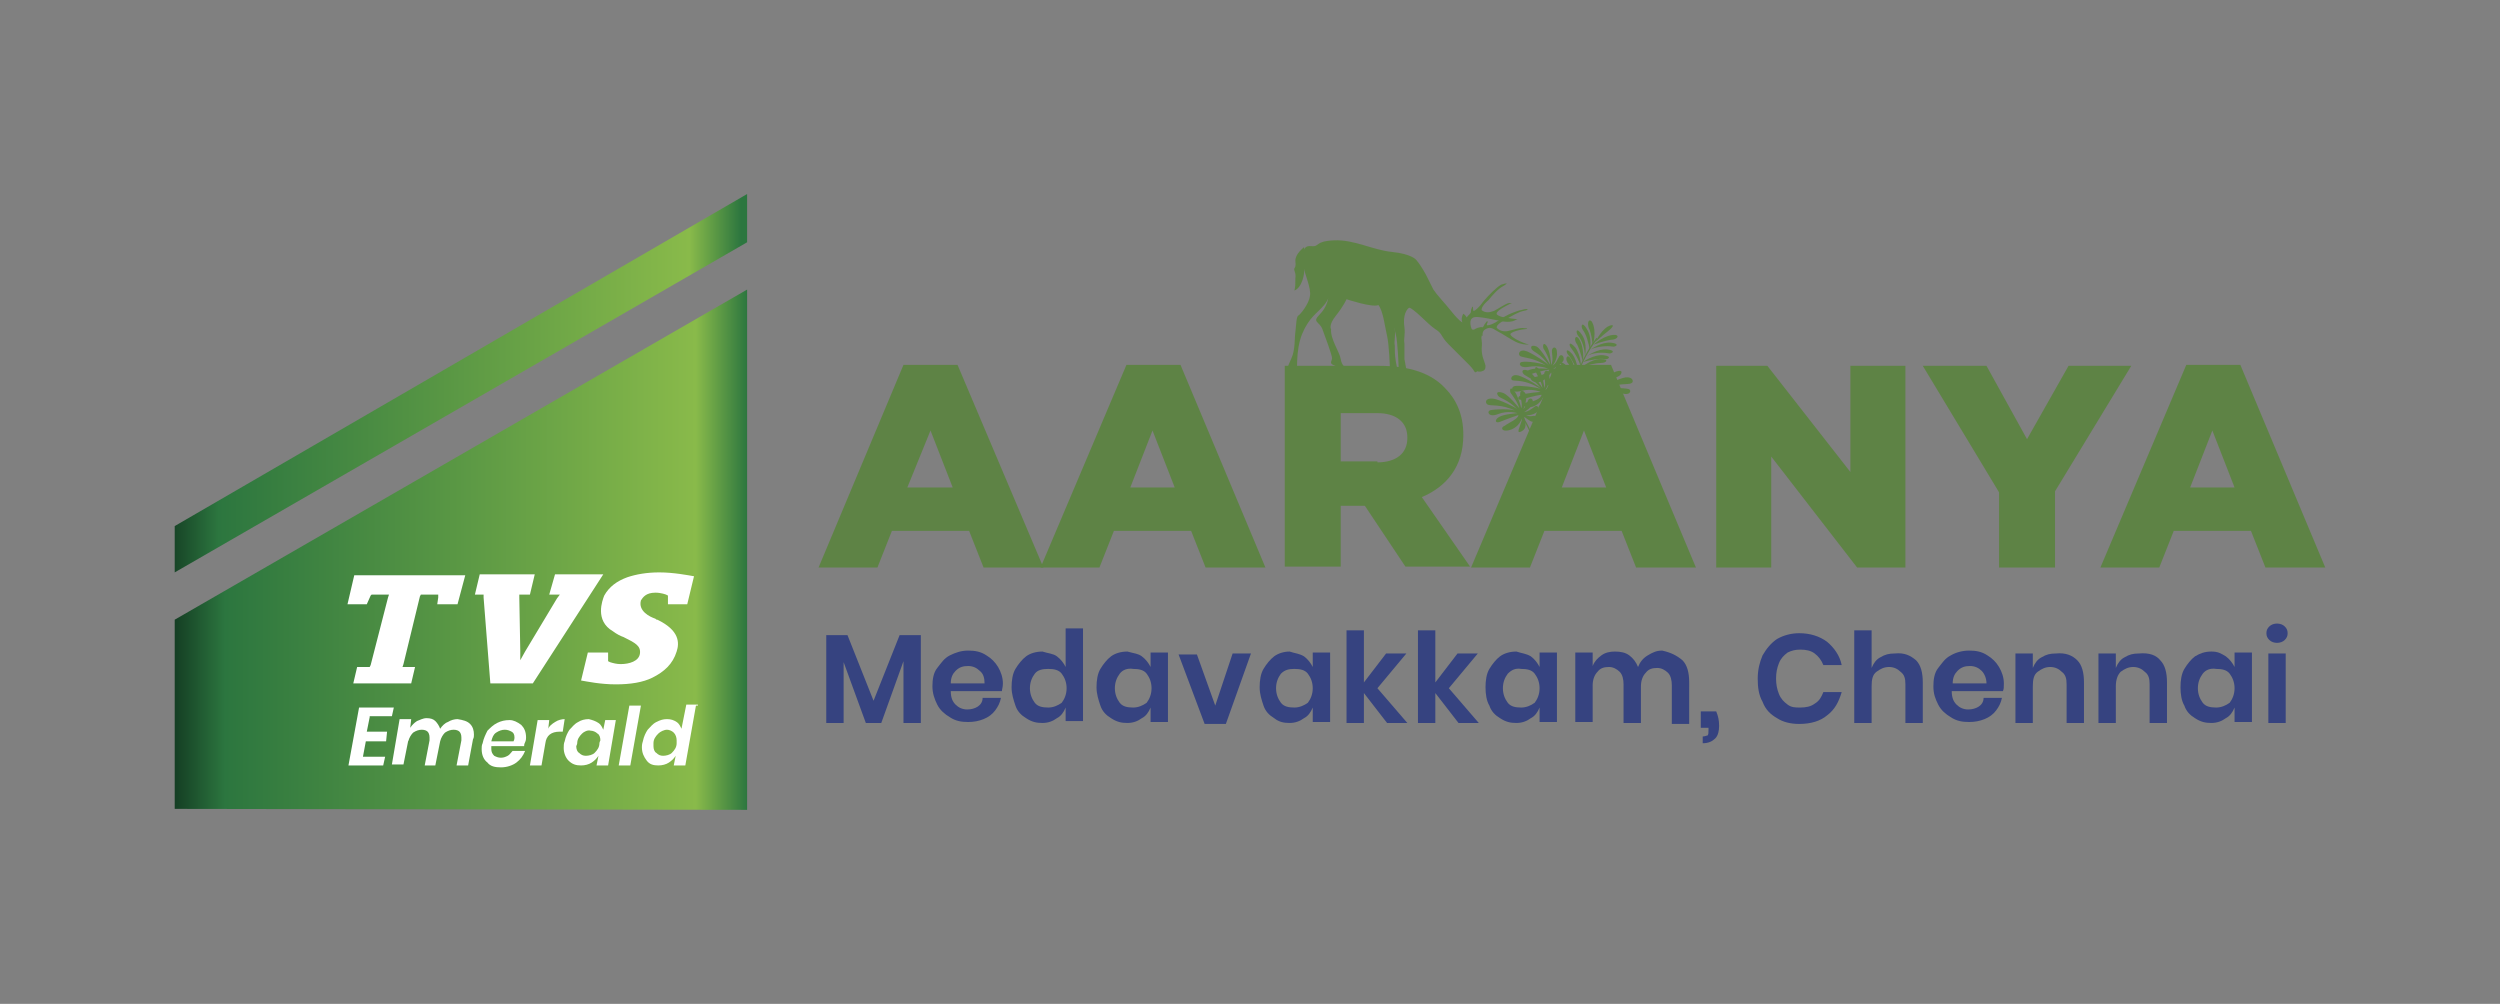 <?xml version="1.0" encoding="utf-8"?>
<!-- Generator: Adobe Illustrator 25.4.1, SVG Export Plug-In . SVG Version: 6.00 Build 0)  -->
<svg version="1.1" id="Layer_1" xmlns="http://www.w3.org/2000/svg" xmlns:xlink="http://www.w3.org/1999/xlink" x="0px" y="0px"
	 viewBox="0 0 259 104" style="enable-background:new 0 0 259 104;" xml:space="preserve">
<rect x="0" y="0" width="259" height="104" fill="#808080" stroke="none"/>
<style type="text/css">
	.st0{fill:none;}
	.st1{fill:url(#SVGID_1_);}
	
		.st2{clip-path:url(#SVGID_00000124870001791835093540000008422440432021175998_);fill:url(#SVGID_00000015356788475328420170000017494608356014752936_);}
	.st3{fill:#FFFFFF;}
	.st4{fill:#5E8345;}
	.st5{enable-background:new    ;}
	.st6{fill:#364380;}
</style>
<g>
	<g>
		<g>
			
				<linearGradient id="SVGID_1_" gradientUnits="userSpaceOnUse" x1="-947.461" y1="1021.7" x2="-946.077" y2="1021.7" gradientTransform="matrix(42.878 0 0 42.878 40643.492 -43751.719)">
				<stop  offset="0" style="stop-color:#143D23"/>
				<stop  offset="9.000000e-02" style="stop-color:#2C763F"/>
				<stop  offset="0.91" style="stop-color:#89BA4A"/>
				<stop  offset="1" style="stop-color:#2C763F"/>
			</linearGradient>
			<polygon class="st1" points="18.1,64.2 18.1,83.8 77.4,83.9 77.4,30 			"/>
		</g>
		<g>
			<g>
				<g>
					<defs>
						<polygon id="SVGID_00000138545827571307763080000014547157503609089938_" points="18.1,54.5 18.1,59.3 77.4,25.1 77.4,20.1 
													"/>
					</defs>
					<clipPath id="SVGID_00000151545440228179438270000017970062165874196116_">
						<use xlink:href="#SVGID_00000138545827571307763080000014547157503609089938_"  style="overflow:visible;"/>
					</clipPath>
					
						<linearGradient id="SVGID_00000089572092319860838580000005508585105373692303_" gradientUnits="userSpaceOnUse" x1="-947.462" y1="1021.587" x2="-946.078" y2="1021.587" gradientTransform="matrix(42.876 0 0 42.876 40640.973 -43761.367)">
						<stop  offset="0" style="stop-color:#143D23"/>
						<stop  offset="9.000000e-02" style="stop-color:#2C763F"/>
						<stop  offset="0.91" style="stop-color:#89BA4A"/>
						<stop  offset="1" style="stop-color:#2C763F"/>
					</linearGradient>
					
						<rect x="18.1" y="20.1" style="clip-path:url(#SVGID_00000151545440228179438270000017970062165874196116_);fill:url(#SVGID_00000089572092319860838580000005508585105373692303_);" width="59.3" height="39.2"/>
				</g>
			</g>
		</g>
	</g>
	<g>
		<path class="st3" d="M48.2,59.6l-0.8,3h-2.1l0.1-0.7v-0.3h-1.8l-0.1,0.2l-1.7,7l-0.1,0.3h1.3l-0.4,1.7h-6l0.4-1.7h1.3l0.1-0.2
			l1.8-7l0.1-0.3h-1.8l-0.1,0.1L38,62.6h-2l0.7-3C36.8,59.6,48.2,59.6,48.2,59.6z M55.2,70.8h-4.4l-0.7-8.9v-0.3h-0.9l0.5-2.1h5.7
			l-0.5,2.1h-1.1v0.3l0.1,5.5v1l0.5-0.9l3.3-5.5l0.3-0.4h-1.1l0.6-2.1h5L55.2,70.8z M67.9,61.4c-1,0-1.3,0.5-1.5,0.8
			c-0.3,1.1,0.9,1.7,1.5,1.9c0.1,0.1,0.1,0.1,0.2,0.1l0,0c2.3,1.1,2.3,2.4,2,3.3c-0.4,1.3-1.3,2.1-2.5,2.7c-1,0.5-2.3,0.7-3.8,0.7
			c-1.6,0-3-0.3-3.6-0.4l0.7-2.9h2.1v0.7v0.2l0.2,0.1c0.3,0.1,0.7,0.2,1.1,0.2c0.9,0,1.9-0.3,2-1.1c0.1-0.8-0.5-1.1-1.7-1.7
			c-0.3-0.1-0.7-0.3-1.1-0.6c-1.9-1.1-1.1-3.2-0.9-3.7c0.5-0.9,1.3-1.5,2.4-1.9c0.9-0.3,2-0.5,3.3-0.5c1.5,0,3,0.3,3.6,0.4l-0.7,2.9
			h-2v-0.7v-0.2L69,61.6C69,61.6,68.5,61.4,67.9,61.4"/>
		<g>
			<path class="st3" d="M38.3,74.3L38,75.8h2.1L40,76.8h-2.1l-0.3,1.6h2.3l-0.2,0.9h-3.6l1.1-6h3.6l-0.2,0.9H38.3z"/>
			<path class="st3" d="M48.7,75c0.3,0.3,0.4,0.7,0.4,1.1c0,0.2,0,0.3-0.1,0.5l-0.5,2.7h-1.2l0.5-2.6c0-0.1,0-0.2,0-0.3
				c0-0.3-0.1-0.5-0.2-0.6c-0.1-0.1-0.3-0.2-0.6-0.2c-0.3,0-0.6,0.1-0.9,0.3c-0.2,0.2-0.4,0.5-0.5,0.9l-0.5,2.5H44l0.5-2.6
				c0-0.1,0-0.2,0-0.3c0-0.3-0.1-0.5-0.2-0.6c-0.1-0.1-0.3-0.2-0.6-0.2c-0.3,0-0.6,0.1-0.9,0.3c-0.2,0.2-0.4,0.5-0.5,0.9v-0.1
				l-0.5,2.5h-1.2l0.8-4.7h1.2l-0.1,0.9c0.2-0.3,0.4-0.5,0.7-0.7c0.3-0.1,0.6-0.3,1-0.3c0.4,0,0.7,0.1,0.9,0.3s0.4,0.5,0.5,0.8
				c0.2-0.3,0.5-0.6,0.8-0.7c0.3-0.2,0.7-0.3,1-0.3C48,74.6,48.4,74.7,48.7,75z"/>
			<path class="st3" d="M54,75.1c0.3,0.3,0.5,0.7,0.5,1.3c0,0.1,0,0.3-0.1,0.5c-0.1,0.2-0.1,0.3-0.1,0.4h-3.4c0,0.1,0,0.1,0,0.3
				c0,0.3,0.1,0.5,0.3,0.7c0.2,0.1,0.4,0.2,0.7,0.2s0.5-0.1,0.7-0.2c0.2-0.1,0.3-0.3,0.5-0.5h1.3c-0.2,0.5-0.5,0.9-0.9,1.2
				s-1,0.5-1.6,0.5c-0.6,0-1.1-0.1-1.4-0.5c-0.4-0.3-0.6-0.8-0.6-1.4c0-0.2,0-0.4,0.1-0.6c0.1-0.5,0.3-0.9,0.5-1.3
				c0.3-0.3,0.6-0.6,1-0.8c0.4-0.2,0.8-0.3,1.3-0.3C53.2,74.6,53.6,74.8,54,75.1z M53.3,76.4c0-0.3-0.1-0.5-0.3-0.6
				s-0.4-0.2-0.7-0.2c-0.3,0-0.6,0.1-0.9,0.3s-0.4,0.5-0.5,0.9h2.3C53.3,76.6,53.3,76.5,53.3,76.4z"/>
			<path class="st3" d="M57.5,74.8c0.3-0.2,0.7-0.3,1-0.3l-0.2,1.3H58c-0.9,0-1.4,0.4-1.5,1.2l-0.4,2.3h-1.2l0.8-4.7h1.2l-0.1,0.9
				C56.9,75.2,57.2,75,57.5,74.8z"/>
			<path class="st3" d="M62,74.9c0.3,0.2,0.4,0.5,0.5,0.7l0.2-1h1.1L63,79.3h-1.2l0.2-1c-0.2,0.3-0.4,0.5-0.7,0.7
				c-0.3,0.2-0.7,0.3-1.1,0.3c-0.5,0-0.9-0.1-1.3-0.5c-0.3-0.3-0.5-0.8-0.5-1.3c0-0.2,0-0.5,0.1-0.7c0.1-0.5,0.3-0.9,0.5-1.2
				c0.3-0.3,0.5-0.6,0.9-0.8c0.3-0.2,0.7-0.3,1.1-0.3C61.4,74.6,61.7,74.7,62,74.9z M60.3,76c-0.3,0.3-0.5,0.6-0.5,1
				c0,0.1-0.1,0.3-0.1,0.3c0,0.3,0.1,0.6,0.3,0.7c0.2,0.2,0.4,0.3,0.7,0.3s0.7-0.1,0.9-0.3c0.3-0.3,0.5-0.6,0.5-1
				c0-0.1,0.1-0.3,0.1-0.3c0-0.3-0.1-0.6-0.3-0.7c-0.2-0.2-0.5-0.3-0.7-0.3C60.9,75.6,60.5,75.8,60.3,76z"/>
			<path class="st3" d="M66.4,73.1l-1.1,6.2h-1.2l1.1-6.2H66.4z"/>
			<path class="st3" d="M72.1,73.1l-1.1,6.2h-1.2l0.2-1c-0.2,0.3-0.4,0.5-0.7,0.7c-0.3,0.2-0.7,0.3-1.1,0.3c-0.5,0-0.9-0.1-1.2-0.5
				c-0.3-0.4-0.5-0.8-0.5-1.4c0-0.1,0-0.3,0.1-0.6c0.1-0.5,0.3-0.9,0.5-1.2c0.3-0.3,0.5-0.6,0.9-0.8s0.7-0.3,1.1-0.3
				c0.4,0,0.7,0.1,1,0.3c0.3,0.2,0.4,0.5,0.5,0.7l0.5-2.5h1.2V73.1z M68.2,76c-0.3,0.3-0.5,0.6-0.5,1c0,0.1,0,0.2,0,0.3
				c0,0.3,0.1,0.6,0.3,0.7c0.2,0.2,0.4,0.3,0.7,0.3s0.7-0.1,0.9-0.3c0.3-0.3,0.5-0.6,0.5-1c0-0.1,0-0.2,0-0.3c0-0.3-0.1-0.6-0.3-0.8
				c-0.2-0.2-0.5-0.3-0.7-0.3C68.8,75.6,68.4,75.8,68.2,76z"/>
		</g>
	</g>
	<g>
		<g>
			<g>
				<path class="st4" d="M93.6,37.8h5.6l8.9,21h-6.2l-1.5-3.8h-8l-1.5,3.8h-6.1L93.6,37.8z M98.7,50.5l-2.3-5.9L94,50.5H98.7z"/>
				<path class="st4" d="M116.7,37.8h5.6l8.8,21h-6.2l-1.5-3.8h-8l-1.5,3.8h-6.1L116.7,37.8z M121.7,50.5l-2.3-5.9l-2.3,5.9H121.7z"
					/>
				<path class="st4" d="M133.1,37.9h9.8c3.2,0,5.4,0.8,6.8,2.3c1.2,1.2,1.9,2.8,1.9,4.8v0.1c0,3.2-1.7,5.3-4.3,6.4l5,7.2h-6.7
					l-4.2-6.3h-2.5v6.3h-5.8V37.9z M142.7,47.9c1.9,0,3.1-0.9,3.1-2.5v-0.1c0-1.6-1.2-2.5-3.1-2.5h-3.8v5H142.7z"/>
				<path class="st4" d="M161.3,37.8h5.6l8.8,21h-6.2L168,55h-8l-1.5,3.8h-6.1L161.3,37.8z M166.4,50.5l-2.3-5.9l-2.3,5.9H166.4z"/>
				<polygon class="st4" points="177.8,37.9 183.1,37.9 191.7,48.9 191.7,37.9 197.4,37.9 197.4,58.8 192.4,58.8 183.5,47.3 
					183.5,58.8 177.8,58.8 				"/>
				<polygon class="st4" points="207.1,51 199.2,37.9 205.8,37.9 210,45.5 214.3,37.9 220.8,37.9 212.9,50.9 212.9,58.8 207.1,58.8 
									"/>
				<path class="st4" d="M226.5,37.8h5.6l8.8,21h-6.2l-1.5-3.8h-8l-1.5,3.8h-6.1L226.5,37.8z M231.5,50.5l-2.3-5.9l-2.3,5.9H231.5z"
					/>
				<path class="st4" d="M165.8,40.8c0,0,0.9,0.3,1.9,0.7c0.5,0.2,0.6-0.2,0.1-0.5c-0.5-0.3-1.9-0.4-1.9-0.4s1-0.3,2,0.1
					c1,0.4,1.2-0.3,0.8-0.4c-0.3-0.1-2.3-0.2-2.7,0.1c1.6-0.8,2.7-0.5,3-0.7c0.3-0.1,0.2-0.7-0.6-0.6c-0.7,0.1-2.3,0.9-2.5,1.1
					c1.1-1.1,1.8-1.1,2-1.4c0.2-0.3,0.1-0.5-0.5-0.3c-0.6,0.2-1.7,1.6-1.7,1.6c0.2-0.7,0.7-1.3,0.9-1.6c0.1-0.2,0.1-0.7-0.3-0.3
					c-0.4,0.4-0.8,1.8-0.8,1.9c-0.2-0.5,0.2-1.3,0.1-1.6c0-0.3-0.4-0.3-0.6,0.2c-0.1,0.5,0.2,1.4,0.3,1.5c-0.3-0.3-0.4-0.7-0.5-0.9
					c-0.1-0.3-0.5-0.3-0.5,0.1c-0.1,0.5,0.9,1.1,0.9,1.1c-0.5-0.1-0.7-0.3-1-0.5c-0.3-0.3-0.5-0.1-0.5,0.3c0.1,0.3,0.9,0.6,1.3,0.5
					c-0.5,0.3-0.9-0.1-1.1,0.2c-0.1,0.3,0.1,0.5,0.4,0.5c0.3,0,0.8-0.5,0.9-0.5c-0.3,1-0.1,1.3,0.3,1.5c0.3,0.1,0.3-0.1,0.2-0.4
					s-0.3-0.8-0.3-1c0.3,0.8,0.9,1.2,1.5,1.3s0.8-0.3,0.3-0.5C166.8,41.7,165.8,41.1,165.8,40.8"/>
				<path class="st4" d="M164.5,42.6L164.5,42.6c0.5-1.1,1.1-1.8,1.1-1.8l-0.1-0.1C165.6,40.7,165,41.3,164.5,42.6
					C164.4,42.5,164.5,42.5,164.5,42.6"/>
				<path class="st4" d="M159.7,40.9c0,0-0.9,0.1-2,0.5c-0.5,0.1-0.6-0.3,0-0.5c0.5-0.2,1.9-0.3,1.9-0.3s-0.9-0.4-2-0.1
					c-1.1,0.3-1.1-0.4-0.7-0.5c0.4-0.1,2.3,0.1,2.7,0.3c-1.5-1-2.6-0.8-2.9-0.9c-0.3-0.1-0.1-0.7,0.6-0.5c0.7,0.2,2.2,1.1,2.4,1.4
					c-0.9-1.2-1.7-1.3-1.9-1.6s0-0.5,0.5-0.3s1.5,1.8,1.5,1.8c-0.1-0.7-0.6-1.4-0.7-1.7s-0.1-0.7,0.3-0.3c0.4,0.5,0.6,1.9,0.6,2
					c0.2-0.5-0.1-1.3,0-1.6c0.1-0.3,0.5-0.3,0.5,0.3c0.1,0.6-0.3,1.4-0.4,1.5c0.4-0.2,0.5-0.7,0.6-0.9c0.1-0.3,0.5-0.3,0.5,0.1
					c0,0.5-1.1,1.1-1.1,1.1c0.5-0.1,0.8-0.1,1.1-0.4c0.3-0.2,0.5,0,0.4,0.3c-0.1,0.3-1,0.5-1.4,0.3c0.5,0.3,0.9,0.1,1.1,0.3
					c0.1,0.3-0.1,0.5-0.5,0.4c-0.3-0.1-0.7-0.5-0.8-0.6c0.2,1-0.1,1.3-0.4,1.4c-0.3,0.1-0.3-0.2-0.1-0.4c0.2-0.2,0.4-0.7,0.4-0.9
					c-0.4,0.8-1,1.1-1.6,1.1c-0.5,0-0.7-0.4-0.2-0.5C158.7,41.7,159.7,41.3,159.7,40.9"/>
				<path class="st4" d="M161.1,43.8c0-0.1,0.1-0.1,0.1-0.1c-0.1-0.3-0.1-0.6-0.3-0.9c-0.4-1.3-0.9-2-0.9-2l-0.1,0.1
					c0,0,0.5,0.7,0.9,2C160.9,43.1,161,43.4,161.1,43.8"/>
				<path class="st4" d="M157.3,43c0,0-0.9,0.3-1.9,0.7c-0.5,0.2-0.6-0.2-0.1-0.5s1.9-0.4,1.9-0.4s-1-0.3-2,0.1
					c-1,0.4-1.2-0.3-0.8-0.4c0.3-0.1,2.3-0.2,2.7,0.1c-1.6-0.8-2.7-0.5-3-0.7s-0.2-0.7,0.6-0.6c0.7,0.1,2.3,0.9,2.5,1.1
					c-1.1-1.1-1.8-1.1-2-1.4c-0.2-0.3-0.1-0.5,0.5-0.3c0.6,0.2,1.7,1.6,1.7,1.6c-0.2-0.7-0.7-1.3-0.9-1.6c-0.1-0.2-0.1-0.7,0.3-0.3
					c0.4,0.4,0.8,1.8,0.8,1.9c0.2-0.5-0.2-1.3-0.1-1.6c0-0.3,0.4-0.3,0.6,0.2c0.1,0.5-0.2,1.4-0.3,1.5c0.3-0.3,0.4-0.7,0.5-0.9
					c0.1-0.3,0.5-0.3,0.5,0.1c0.1,0.5-0.9,1.1-0.9,1.1c0.5-0.1,0.7-0.3,1-0.5c0.3-0.3,0.5-0.1,0.5,0.3c-0.1,0.3-0.9,0.6-1.3,0.5
					c0.5,0.3,0.9-0.1,1.1,0.2c0.1,0.3-0.1,0.5-0.4,0.5c-0.3,0-0.8-0.5-0.9-0.5c0.3,1,0.1,1.3-0.3,1.5s-0.3-0.1-0.2-0.4
					c0.1-0.3,0.3-0.8,0.3-1c-0.3,0.8-0.9,1.2-1.5,1.3s-0.8-0.3-0.3-0.5C156.3,43.8,157.3,43.4,157.3,43"/>
				<path class="st4" d="M159.5,49.7c0.2-2.1-0.3-3.9-0.9-5c-0.5-1.2-1.1-1.9-1.1-1.9l-0.1,0.1c0,0,0.6,0.7,1.1,1.9
					C159.1,45.8,159.7,47.5,159.5,49.7L159.5,49.7z"/>
				<path class="st4" d="M162.4,42.6c0.4-2.2,1.3-5.2,3.1-7.5l-0.1-0.1c-1.8,2.3-2.7,5.4-3.1,7.6C162.4,42.6,162.4,42.6,162.4,42.6"
					/>
				<path class="st4" d="M165.3,35.4c0,0,0.7-1.5,1.6-1.7c0.4-0.1,0.1,0.3-0.3,0.6S165.3,35.4,165.3,35.4"/>
				<path class="st4" d="M165.1,35.7c0,0,1.2-1.1,2.3-1c0.4,0.1,0.1,0.5-0.5,0.5C166.2,35.3,165.1,35.7,165.1,35.7"/>
				<path class="st4" d="M164.8,36.2c0,0,1.1-0.8,2.1-0.7s0.5,0.5,0.1,0.4C166.5,35.8,165.4,35.9,164.8,36.2"/>
				<path class="st4" d="M164.4,36.9c0,0,1.1-0.8,2.1-0.7s0.5,0.5,0.1,0.4C166.1,36.5,165,36.5,164.4,36.9"/>
				<path class="st4" d="M165,35.8c0,0,0.5-1.5-0.1-2.5c-0.3-0.3-0.5,0.1-0.3,0.7C164.9,34.5,165,35.8,165,35.8"/>
				<path class="st4" d="M164.7,36.3c0,0,0.3-1.3-0.3-2.2c-0.5-0.9-0.7-0.3-0.4,0.1C164.3,34.6,164.6,35.5,164.7,36.3"/>
				<path class="st4" d="M164.2,36.9c0,0,0.3-1.3-0.3-2.2s-0.7-0.3-0.4,0.1C163.9,35.2,164.2,36.2,164.2,36.9"/>
				<path class="st4" d="M164,37.5c0,0,0.2-1.6-0.5-2.5c-0.3-0.3-0.5,0.2-0.1,0.7C163.7,36.3,164,37.5,164,37.5"/>
				<path class="st4" d="M163.8,38.1c0,0,0-1.3-0.6-2.1c-0.7-0.8-0.7-0.2-0.4,0.1C163.1,36.5,163.6,37.3,163.8,38.1"/>
				<path class="st4" d="M163.5,38.8c0,0,0-1.3-0.6-2.1c-0.7-0.8-0.7-0.2-0.4,0.1C162.8,37.1,163.3,38.1,163.5,38.8"/>
				<path class="st4" d="M163.2,39.4c0,0,0.1-1.6-0.6-2.4c-0.3-0.3-0.5,0.3-0.1,0.7C162.8,38.2,163.2,39.4,163.2,39.4"/>
				<path class="st4" d="M163,40c0,0-0.1-1.3-0.7-2.1c-0.7-0.7-0.7-0.1-0.4,0.1C162.3,38.4,162.8,39.3,163,40"/>
				<path class="st4" d="M162.8,40.7c0,0-0.1-1.3-0.7-2.1c-0.7-0.7-0.7-0.1-0.4,0.1C162,39.1,162.6,40,162.8,40.7"/>
				<path class="st4" d="M162.7,41.1c0,0-0.1-1.3-0.7-2c-0.3-0.2-0.3,0.2,0,0.6C162.2,40.1,162.7,41.1,162.7,41.1"/>
				<path class="st4" d="M162.6,41.7c0,0-0.2-1.1-0.9-1.7c-0.7-0.6-0.6-0.1-0.3,0.1C161.8,40.3,162.4,41.1,162.6,41.7"/>
				<path class="st4" d="M162.4,42.3c0,0-0.2-1.1-0.9-1.7c-0.7-0.6-0.6-0.1-0.3,0.1C161.6,40.9,162.2,41.7,162.4,42.3"/>
				<path class="st4" d="M162.2,42.7C162.2,42.7,162.2,42.7,162.2,42.7c-0.1-0.5-0.3-1.3-0.9-1.7c-0.3-0.2-0.3,0.3,0.1,0.6
					C161.6,41.9,162,42.4,162.2,42.7"/>
				<path class="st4" d="M160.9,42c0.2,0.1,0.6,0.5,0.9,0.9c0.1,0,0.1-0.1,0.1-0.1c-0.1-0.3-0.4-0.7-0.7-1
					C160.5,41.3,160.6,41.8,160.9,42"/>
				<path class="st4" d="M160.9,42.6c0.2,0.1,0.4,0.3,0.7,0.6c0.1-0.1,0.1-0.1,0.2-0.2c-0.1-0.2-0.3-0.4-0.5-0.6
					C160.5,41.9,160.5,42.4,160.9,42.6"/>
				<path class="st4" d="M164,37.5c0,0,1.1-0.8,2.1-0.7s0.5,0.5,0.1,0.4C165.8,37.1,164.7,37.3,164,37.5"/>
				<path class="st4" d="M163.8,38.1c0,0,1-0.9,2-0.9s0.6,0.4,0.1,0.4C165.4,37.6,164.4,37.8,163.8,38.1"/>
				<path class="st4" d="M163.4,38.9c0,0,1-0.9,2-0.9s0.6,0.4,0.1,0.4C165.1,38.4,164.1,38.6,163.4,38.9"/>
				<path class="st4" d="M163.2,39.3c0,0,1.1-0.7,2.1-0.5c1,0.2,0.5,0.5,0.1,0.4C165,39.1,164,39.1,163.2,39.3"/>
				<path class="st4" d="M163,39.9c0,0,0.9-0.7,1.8-0.5c0.8,0.1,0.4,0.5,0.1,0.4C164.5,39.7,163.6,39.7,163,39.9"/>
				<path class="st4" d="M162.8,40.6c0,0,0.8-0.9,1.6-0.9c0.9,0,0.5,0.4,0.1,0.4C164.2,40,163.4,40.2,162.8,40.6"/>
				<path class="st4" d="M162.7,41.3c0,0,0.8-0.9,1.6-0.9c0.9,0,0.5,0.4,0.1,0.4C164.1,40.7,163.2,40.9,162.7,41.3"/>
				<path class="st4" d="M162.6,41.7c0,0,0.7-0.9,1.4-0.9c0.7,0,0.5,0.4,0.1,0.4C163.8,41.1,163.1,41.3,162.6,41.7"/>
				<path class="st4" d="M162.4,42.5c0,0,0.7-0.9,1.5-0.9c0.8,0,0.5,0.4,0.1,0.4C163.7,41.9,162.9,42.1,162.4,42.5"/>
				<path class="st4" d="M160.5,38.3c0,0-0.9,0.1-2,0.5c-0.5,0.1-0.6-0.3,0-0.5c0.5-0.2,1.9-0.1,1.9-0.1s-0.9-0.4-2-0.2
					c-1.1,0.2-1.1-0.5-0.7-0.5c0.4-0.1,2.3,0.1,2.7,0.5c-1.5-1-2.5-0.9-2.9-1.1c-0.3-0.2-0.1-0.8,0.7-0.5c0.7,0.3,2.1,1.2,2.3,1.5
					c-0.9-1.3-1.6-1.4-1.8-1.7c-0.2-0.3,0-0.5,0.5-0.3c0.5,0.3,1.4,1.9,1.4,1.9c-0.1-0.7-0.5-1.4-0.7-1.7c-0.1-0.3,0-0.7,0.3-0.3
					c0.4,0.5,0.5,1.9,0.5,2c0.3-0.5,0-1.3,0.1-1.6c0.1-0.3,0.5-0.3,0.5,0.3c0.1,0.6-0.4,1.4-0.5,1.4c0.4-0.2,0.5-0.6,0.7-0.9
					c0.1-0.3,0.5-0.3,0.5,0.2c0,0.5-1.1,1-1.1,1c0.5-0.1,0.8-0.1,1.1-0.3c0.3-0.2,0.5,0.1,0.4,0.3c-0.1,0.3-1,0.5-1.4,0.3
					c0.5,0.3,0.9,0.1,1.1,0.3c0.1,0.3-0.2,0.5-0.5,0.4c-0.3-0.1-0.7-0.6-0.7-0.7c0.1,1-0.1,1.3-0.5,1.4c-0.3,0.1-0.3-0.2-0.1-0.4
					c0.2-0.2,0.5-0.7,0.4-0.9c-0.5,0.7-1.1,1.1-1.6,1c-0.5-0.1-0.7-0.5-0.2-0.5C159.3,39,160.4,38.7,160.5,38.3"/>
				<path class="st4" d="M161.9,42.9c0.1,0,0.1-0.1,0.1-0.1c0-1-0.2-1.9-0.4-2.6c-0.4-1.3-0.9-2.1-0.9-2.1l-0.1,0.1
					c0,0,0.5,0.8,0.9,2C161.7,40.9,161.9,41.9,161.9,42.9"/>
				<path class="st4" d="M165.6,42.8c0.3-0.5,0.8-0.7,0.9-0.9c0.2-0.2,0.3-0.7-0.3-0.4c-0.3,0.2-0.7,0.8-1,1.2
					C165.5,42.7,165.6,42.8,165.6,42.8"/>
				<path class="st4" d="M166.2,42.9c0.9-0.4,1.4-0.3,1.6-0.5c0.3-0.2,0.2-0.5-0.4-0.4c-0.4,0-1.1,0.5-1.5,0.9
					C166,42.8,166.1,42.9,166.2,42.9"/>
				<path class="st4" d="M168.2,42.8c-0.5,0-1.2,0.1-1.8,0.2c0.3,0.1,0.5,0.2,0.8,0.3c0.8,0.1,1.3,0.3,1.5,0.2
					C169,43.4,169,42.8,168.2,42.8"/>
				<path class="st4" d="M165.2,42.6c0.1-0.4,0.4-0.8,0.4-1c0.1-0.3-0.3-0.5-0.6,0.1c-0.1,0.3-0.1,0.6-0.1,0.9
					C165,42.6,165.1,42.6,165.2,42.6"/>
				<path class="st4" d="M164.5,42.6c0.1,0,0.1,0,0.2,0c0-0.1,0-0.3-0.1-0.4c-0.1-0.3-0.3-0.5-0.5,0c0,0.1,0,0.2,0,0.3
					C164.3,42.5,164.4,42.5,164.5,42.6"/>
				<path class="st4" d="M162,48.1c-0.2,0.5-0.3,1.1-0.4,1.7h0.1c0.1-0.6,0.2-1.2,0.4-1.7C162,48.1,162,48.1,162,48.1"/>
				<path class="st4" d="M161.9,44.2c0.3-0.7-0.1-1.3,0.6-1.5c0.9-0.6,1.6-0.7,1.8-0.9c0.3-0.2-0.1-0.8-0.7-0.4
					c-0.6,0.3-1.7,1.4-2,1.8c0.7-1.3,1.3-1.6,1.4-1.9c0.1-0.3-0.1-0.5-0.6-0.1c-0.5,0.3-1.1,2.1-1.1,2.1c-0.1-0.7,0.3-1.5,0.3-1.8
					s-0.1-0.7-0.4-0.2c-0.3,0.5-0.2,1.9-0.1,2.1c-0.3-0.4-0.3-1.3-0.4-1.5c-0.1-0.3-0.5-0.2-0.5,0.4c0.1,0.6,0.7,1.3,0.7,1.3
					c-0.4-0.1-0.6-0.5-0.8-0.7c-0.2-0.2-0.5-0.2-0.4,0.3c0.1,0.4,1.3,0.8,1.3,0.8c-0.5,0-0.8,0-1.1-0.1c-0.3-0.1-0.5,0.1-0.3,0.4
					C159.8,44.2,161.5,44.3,161.9,44.2"/>
				<path class="st4" d="M163.6,42.4c0.3,0,0.6,0.1,0.9,0.1l0,0c0-0.1-0.1-0.2-0.3-0.2C164.2,42.3,164,42.4,163.6,42.4"/>
				<path class="st4" d="M161.8,44.2c-0.3,0.2-1.6,0.1-1.7,0.4c-0.1,0.3,0.3,0.4,0.5,0.3c0,0,1-0.1,1.1-0.1
					C161.8,44.6,161.7,44.4,161.8,44.2"/>
				<path class="st4" d="M160.9,46.7c-0.1-0.1-0.1-0.2-0.1-0.3c-0.1,1.2,0.1,2.8,0.9,4.5l0.1-0.1C161.1,49.3,160.9,47.8,160.9,46.7"
					/>
				<path class="st4" d="M147.8,28.6c0,0-0.5-1-1.1-1.7c0,0-0.5-0.6-2.5-0.8s-3.9-1.3-6-1.2c-2.1,0.1-1.4,0.7-2.4,0.6
					c-0.9-0.1-0.9,0.9-0.8,1.9c0.1,0.9,0.9,2.5,0.7,3.3c-0.1,0.8-1,1.9-1.2,2s-0.2,0.9-0.3,1.7c-0.1,0.7,0,1.8-0.4,2.7
					c-0.4,0.9-0.6,1.4-0.5,1.4c0.2,0.1,0.1-0.1,0.2,0.1c0.1,0.1,0.1,0.4,0,0.5s0.9,0.4,0.9,0c0-0.4-0.2-2.8,0.5-4.5
					c0.7-1.7,1.6-2.2,2.1-2.8c0.5-0.5,0.6-0.9,0.6-0.9s-0.1,0.9-0.9,1.7c-0.8,0.8,0,0.7,0.3,1.5c0.3,0.8,1,2.7,1,3
					c0,0.3-0.3,0.5,0.1,0.7c0.3,0.1,0.5,0.3,0.5,0.3s0.6,0.1,0.7,0s-0.3-0.2-0.4-0.9c-0.1-0.7-1.1-2.1-1-3.1c0,0-0.3-0.4,0.5-1.4
					c0.8-1,1.1-1.7,1.1-1.7s2.7,0.9,3.3,0.6c0.5,0.6,0.7,2.4,0.9,3.2c0.2,0.8,0.3,3.2,0.3,3.7c-0.1,0.5,0.9,0.5,0.9,0.5
					s-0.2-1-0.3-1.6c-0.1-0.6-0.1-1.1-0.1-1.6c-0.1-0.5,0.1-0.9,0-1.7c-0.1-0.7-0.1-2.3,1.3-2.3c0.7,0.1,2.1,1.8,2.9,2.3
					c0.8,0.5,0.5,0.7,1.4,1.6c0.9,0.9,1.5,1.5,2.1,2.1c0.7,0.7,0.5,0.9,0.8,0.7c0.3-0.1,0.1-0.1,0.1-0.1c0,0.1,0,0.1,0.3,0.1
					c0.3-0.1,0.5-0.1,0.5-0.6c-0.1-0.5-0.4-0.9-0.4-1.8c0.1-0.9-0.1-0.9,0-1.3c0-0.4,0-0.5,0.1-0.8c0.1-0.2-0.5-0.1-0.8,0.1
					s-0.5-0.2-0.5-0.2s-0.1-1-0.7-1.4c-0.3,0.5-0.1,0.9-0.1,0.9s-0.3-0.1-1.1-1.1c-0.8-1-1.5-1.7-1.9-2.3
					C148.2,29.4,147.8,28.6,147.8,28.6"/>
				<path class="st4" d="M153.6,34.8c0,0-0.1-0.5,0.3-0.7s0.6-0.2,1.2,0.2c0.6,0.3,1.3,0.8,1.9,1.1c0.6,0.3,1.1,0.3,1.3,0.3
					s0,0-0.5-0.2s-1.1-0.5-1.3-0.8c-0.2-0.3,1.2-0.6,1.5-0.6c0.3,0,0.3-0.1-0.1-0.1c-0.4-0.1-1.2,0.2-1.7,0.3s-0.9-0.1-1.1-0.3
					c-0.2-0.2,0.3-0.6,0.9-0.9c0.5-0.3,1.3-0.8,1.9-0.9c0.6-0.1,0.4-0.3-0.2-0.1c-0.6,0.1-1.6,0.5-2.3,1c-0.7,0.5-1.1,0.6-1.3,0.6
					s0.1-0.3,0-0.4c0-0.1-0.1,0-0.3,0.3c-0.1,0.2-0.1,0.3-0.5,0.5c-0.3,0.2-0.5,0.5-0.5,0.7C153,34.6,153.6,34.8,153.6,34.8"/>
				<path class="st4" d="M152.5,34.2c0,0-0.3-0.7-0.1-1.1c0.2-0.3,0.5-0.3,1.2-0.2c0.7,0.1,1.5,0.3,2.1,0.4c0.7,0.1,1.1,0,1.4-0.2
					c0.3-0.1,0,0-0.5-0.1s-1.1-0.1-1.5-0.4c-0.3-0.3,0.9-0.9,1.3-1.1c0.3-0.1,0.3-0.1-0.1-0.1c-0.4,0.1-1.1,0.6-1.5,0.8
					c-0.5,0.2-0.9,0.2-1.2,0c-0.3-0.1,0.1-0.7,0.6-1.1c0.4-0.5,1-1.2,1.6-1.5c0.5-0.3,0.3-0.3-0.3-0.1c-0.5,0.3-1.3,1.1-1.8,1.7
					c-0.5,0.7-0.9,1-1,1c-0.1,0.1-0.1-0.3-0.1-0.4c-0.1-0.1-0.1,0.1-0.2,0.3c0,0.3,0,0.3-0.3,0.6c-0.3,0.3-0.3,0.7-0.3,0.8
					C151.8,33.9,152.5,34.2,152.5,34.2"/>
				<path class="st4" d="M145.5,35.6c-0.1-0.5,0.1-0.9,0-1.7c-0.1-0.6-0.1-1.7,0.6-2.1c-0.2-0.2-0.4-0.4-0.6-0.5
					c-0.5-0.3-1.5-0.3-1.5,0.5c0,0.1,0,0.1-0.1,0.1c0.3,0.8,0.5,2.1,0.7,2.7c0.2,0.8,0.3,3.2,0.3,3.7s0.9,0.5,0.9,0.5
					s-0.2-1-0.3-1.6C145.5,36.6,145.5,36.1,145.5,35.6"/>
				<path class="st4" d="M135.1,25.6c-0.1,0.1-0.9,0.7-0.9,1.4c0,0.3,0.1,0.5-0.1,0.8c-0.1,0.2,0.2,0.5,0.1,1c0,0.7,0,0.9-0.1,1.3
					c0.8-0.3,1.1-1.8,1-2.3C135.2,27.4,135.1,25.6,135.1,25.6"/>
			</g>
		</g>
	</g>
	<g class="st5">
		<path class="st6" d="M95.4,65.8v9.1h-1.8v-6.4l-2.3,6.4h-1.6l-2.3-6.3v6.3h-1.8v-9.1h2.2l2.7,6.8l2.7-6.8H95.4z"/>
		<path class="st6" d="M103.8,71.6h-5.3c0,0.7,0.2,1.1,0.5,1.4c0.3,0.3,0.7,0.5,1.2,0.5c0.4,0,0.8-0.1,1.1-0.3s0.5-0.5,0.5-0.9h1.9
			c-0.1,0.5-0.3,0.9-0.6,1.3c-0.3,0.4-0.7,0.7-1.2,0.9c-0.5,0.2-1,0.3-1.6,0.3c-0.7,0-1.3-0.1-1.9-0.5c-0.5-0.3-1-0.7-1.3-1.3
			s-0.5-1.2-0.5-1.9s0.1-1.4,0.5-1.9s0.7-1,1.3-1.3s1.2-0.5,1.9-0.5c0.7,0,1.3,0.1,1.9,0.5c0.5,0.3,0.9,0.7,1.2,1.2
			c0.3,0.5,0.5,1.1,0.5,1.7C103.9,71.2,103.8,71.4,103.8,71.6z M101.5,69.5c-0.3-0.3-0.7-0.5-1.2-0.5c-0.5,0-0.9,0.1-1.3,0.5
			c-0.3,0.3-0.5,0.7-0.5,1.3h3.5C102,70.3,101.9,69.8,101.5,69.5z"/>
		<path class="st6" d="M109.5,68c0.4,0.3,0.7,0.7,0.9,1.1v-4h1.8v9.6h-1.8v-1.4c-0.2,0.5-0.5,0.9-0.9,1.1c-0.4,0.3-0.9,0.5-1.5,0.5
			c-0.6,0-1.1-0.1-1.7-0.5c-0.5-0.3-0.9-0.7-1.1-1.3s-0.4-1.2-0.4-1.9s0.1-1.4,0.4-1.9c0.3-0.5,0.7-1,1.1-1.3s1-0.5,1.7-0.5
			C108.6,67.7,109.1,67.7,109.5,68z M107.2,69.8c-0.3,0.4-0.5,0.9-0.5,1.5s0.2,1.1,0.5,1.5c0.3,0.4,0.8,0.5,1.4,0.5
			c0.5,0,1-0.2,1.4-0.5c0.3-0.4,0.5-0.9,0.5-1.5s-0.2-1.1-0.5-1.5s-0.8-0.5-1.4-0.5S107.5,69.4,107.2,69.8z"/>
		<path class="st6" d="M118.3,68c0.4,0.3,0.7,0.7,0.9,1.1v-1.5h1.8v7.2h-1.8v-1.5c-0.2,0.5-0.5,0.9-0.9,1.1
			c-0.4,0.3-0.9,0.5-1.5,0.5s-1.1-0.1-1.7-0.5c-0.5-0.3-0.9-0.7-1.1-1.3s-0.4-1.2-0.4-1.9s0.1-1.4,0.4-1.9c0.3-0.5,0.7-1,1.1-1.3
			s1-0.5,1.7-0.5C117.5,67.7,117.9,67.7,118.3,68z M116,69.8c-0.3,0.4-0.5,0.9-0.5,1.5s0.2,1.1,0.5,1.5c0.3,0.4,0.8,0.5,1.4,0.5
			c0.5,0,1-0.2,1.4-0.5c0.3-0.4,0.5-0.9,0.5-1.5s-0.2-1.1-0.5-1.5s-0.8-0.5-1.4-0.5C116.8,69.2,116.3,69.4,116,69.8z"/>
		<path class="st6" d="M125.9,73.1l1.8-5.4h1.9L127,75h-2.2l-2.7-7.2h1.9L125.9,73.1z"/>
		<path class="st6" d="M135.1,68c0.4,0.3,0.7,0.7,0.9,1.1v-1.5h1.8v7.2H136v-1.5c-0.2,0.5-0.5,0.9-0.9,1.1c-0.4,0.3-0.9,0.5-1.5,0.5
			s-1.1-0.1-1.6-0.5c-0.5-0.3-0.9-0.7-1.1-1.3s-0.4-1.2-0.4-1.9s0.1-1.4,0.4-1.9s0.7-1,1.1-1.3s1-0.5,1.6-0.5
			C134.2,67.7,134.6,67.7,135.1,68z M132.7,69.8c-0.3,0.4-0.5,0.9-0.5,1.5s0.2,1.1,0.5,1.5s0.8,0.5,1.4,0.5c0.5,0,1-0.2,1.4-0.5
			c0.3-0.4,0.5-0.9,0.5-1.5s-0.2-1.1-0.5-1.5c-0.3-0.4-0.8-0.5-1.4-0.5S133.1,69.4,132.7,69.8z"/>
		<path class="st6" d="M143.7,74.9l-2.4-3.1v3.1h-1.8v-9.6h1.8v5.4l2.3-3h2.1l-3,3.6l3.1,3.6C145.9,74.9,143.7,74.9,143.7,74.9z"/>
		<path class="st6" d="M151.1,74.9l-2.4-3.1v3.1h-1.8v-9.6h1.8v5.4l2.3-3h2.1l-3,3.6l3.1,3.6C153.2,74.9,151.1,74.9,151.1,74.9z"/>
		<path class="st6" d="M158.6,68c0.4,0.3,0.7,0.7,0.9,1.1v-1.5h1.8v7.2h-1.8v-1.5c-0.2,0.5-0.5,0.9-0.9,1.1
			c-0.4,0.3-0.9,0.5-1.5,0.5s-1.1-0.1-1.7-0.5c-0.5-0.3-0.9-0.7-1.1-1.3c-0.3-0.5-0.4-1.2-0.4-1.9s0.1-1.4,0.4-1.9
			c0.3-0.5,0.7-1,1.1-1.3s1-0.5,1.7-0.5C157.7,67.7,158.1,67.7,158.6,68z M156.2,69.8c-0.3,0.4-0.5,0.9-0.5,1.5s0.2,1.1,0.5,1.5
			c0.3,0.4,0.8,0.5,1.4,0.5c0.5,0,1-0.2,1.4-0.5c0.3-0.4,0.5-0.9,0.5-1.5s-0.2-1.1-0.5-1.5s-0.8-0.5-1.4-0.5
			C157,69.2,156.6,69.4,156.2,69.8z"/>
		<path class="st6" d="M174.3,68.4c0.5,0.5,0.7,1.3,0.7,2.3V75h-1.8v-4c0-0.5-0.1-1-0.4-1.3c-0.3-0.3-0.7-0.5-1.1-0.5
			c-0.5,0-0.9,0.1-1.2,0.5c-0.3,0.3-0.5,0.8-0.5,1.4v3.8h-1.8v-4c0-0.5-0.1-1-0.4-1.3s-0.7-0.5-1.1-0.5c-0.5,0-0.9,0.1-1.2,0.5
			c-0.3,0.3-0.5,0.8-0.5,1.4v3.8h-1.8v-7.2h1.8V69c0.2-0.5,0.5-0.8,0.9-1.1c0.4-0.3,0.9-0.4,1.4-0.4c0.6,0,1.1,0.1,1.5,0.4
			c0.4,0.3,0.7,0.7,0.9,1.2c0.2-0.5,0.5-0.9,1-1.2c0.5-0.3,0.9-0.5,1.5-0.5C173.1,67.6,173.7,67.9,174.3,68.4z"/>
		<path class="st6" d="M178.1,75.2c0,0.5-0.1,1-0.4,1.3c-0.3,0.3-0.7,0.5-1.3,0.5v-0.7c0.2,0,0.4-0.1,0.5-0.1
			c0.1-0.1,0.1-0.3,0.1-0.6v-0.2h-0.8v-1.7h1.6C178,74.2,178.1,74.6,178.1,75.2z"/>
		<path class="st6" d="M189.3,66.5c0.7,0.6,1.3,1.4,1.5,2.4h-1.9c-0.2-0.5-0.5-0.9-0.9-1.2c-0.4-0.3-0.9-0.4-1.5-0.4
			c-0.5,0-0.9,0.1-1.3,0.3c-0.4,0.3-0.7,0.6-0.9,1.1c-0.2,0.5-0.3,1-0.3,1.6c0,0.6,0.1,1.1,0.3,1.6c0.2,0.5,0.5,0.8,0.9,1.1
			s0.8,0.3,1.3,0.3c0.6,0,1.1-0.1,1.5-0.4c0.5-0.3,0.7-0.7,0.9-1.2h1.9c-0.3,1-0.7,1.8-1.5,2.4c-0.7,0.6-1.7,0.9-2.9,0.9
			c-0.9,0-1.7-0.2-2.3-0.6c-0.7-0.4-1.2-0.9-1.5-1.7c-0.4-0.7-0.5-1.5-0.5-2.4c0-0.9,0.2-1.7,0.5-2.4c0.4-0.7,0.9-1.3,1.5-1.7
			c0.7-0.4,1.5-0.6,2.3-0.6C187.5,65.6,188.5,65.9,189.3,66.5z"/>
		<path class="st6" d="M198.5,68.4c0.5,0.5,0.7,1.3,0.7,2.3v4.2h-1.8v-4c0-0.6-0.1-1-0.5-1.3c-0.3-0.3-0.7-0.5-1.2-0.5
			c-0.5,0-0.9,0.2-1.3,0.5s-0.5,0.8-0.5,1.5v3.8h-1.8v-9.6h1.8v3.9c0.2-0.5,0.5-0.9,0.9-1.1c0.5-0.3,0.9-0.4,1.5-0.4
			C197.3,67.6,197.9,67.9,198.5,68.4z"/>
		<path class="st6" d="M207.5,71.6h-5.3c0,0.7,0.2,1.1,0.5,1.4c0.3,0.3,0.7,0.5,1.2,0.5c0.4,0,0.8-0.1,1.1-0.3s0.5-0.5,0.5-0.9h1.9
			c-0.1,0.5-0.3,0.9-0.6,1.3s-0.7,0.7-1.2,0.9c-0.5,0.2-1,0.3-1.6,0.3c-0.7,0-1.3-0.1-1.9-0.5c-0.5-0.3-1-0.7-1.3-1.3
			s-0.5-1.1-0.5-1.9c0-0.7,0.1-1.4,0.5-1.9s0.7-1,1.3-1.3c0.5-0.3,1.2-0.5,1.9-0.5c0.7,0,1.3,0.1,1.9,0.5c0.5,0.3,0.9,0.7,1.2,1.2
			c0.3,0.5,0.5,1.1,0.5,1.7C207.6,71.2,207.6,71.4,207.5,71.6z M205.3,69.5c-0.3-0.3-0.7-0.5-1.2-0.5c-0.5,0-0.9,0.1-1.3,0.5
			c-0.3,0.3-0.5,0.7-0.5,1.3h3.5C205.8,70.3,205.6,69.8,205.3,69.5z"/>
		<path class="st6" d="M215.2,68.4c0.5,0.5,0.7,1.3,0.7,2.3v4.2h-1.8v-4c0-0.6-0.1-1-0.5-1.3c-0.3-0.3-0.7-0.5-1.2-0.5
			c-0.5,0-0.9,0.2-1.3,0.5s-0.5,0.8-0.5,1.5v3.8h-1.8v-7.2h1.8v1.5c0.2-0.5,0.5-0.9,0.9-1.1c0.5-0.3,0.9-0.4,1.5-0.4
			C214,67.6,214.7,67.9,215.2,68.4z"/>
		<path class="st6" d="M223.8,68.4c0.5,0.5,0.7,1.3,0.7,2.3v4.2h-1.8v-4c0-0.6-0.1-1-0.5-1.3c-0.3-0.3-0.7-0.5-1.2-0.5
			c-0.5,0-0.9,0.2-1.3,0.5c-0.3,0.3-0.5,0.8-0.5,1.5v3.8h-1.8v-7.2h1.8v1.5c0.2-0.5,0.5-0.9,0.9-1.1c0.5-0.3,0.9-0.4,1.5-0.4
			C222.7,67.6,223.4,67.9,223.8,68.4z"/>
		<path class="st6" d="M230.6,68c0.4,0.3,0.7,0.7,0.9,1.1v-1.5h1.8v7.2h-1.8v-1.5c-0.2,0.5-0.5,0.9-0.9,1.1
			c-0.4,0.3-0.9,0.5-1.5,0.5s-1.1-0.1-1.7-0.5c-0.5-0.3-0.9-0.7-1.1-1.3c-0.3-0.5-0.4-1.2-0.4-1.9s0.1-1.4,0.4-1.9
			c0.3-0.5,0.7-1,1.1-1.3c0.5-0.3,1-0.5,1.7-0.5S230.1,67.7,230.6,68z M228.2,69.8c-0.3,0.4-0.5,0.9-0.5,1.5s0.2,1.1,0.5,1.5
			c0.3,0.4,0.8,0.5,1.4,0.5c0.5,0,1-0.2,1.4-0.5c0.3-0.4,0.5-0.9,0.5-1.5s-0.2-1.1-0.5-1.5s-0.8-0.5-1.4-0.5
			C229,69.2,228.5,69.4,228.2,69.8z"/>
		<path class="st6" d="M235.1,64.9c0.2-0.2,0.5-0.3,0.8-0.3c0.3,0,0.6,0.1,0.8,0.3c0.2,0.2,0.3,0.4,0.3,0.7c0,0.3-0.1,0.5-0.3,0.7
			c-0.2,0.2-0.5,0.3-0.8,0.3c-0.3,0-0.6-0.1-0.8-0.3c-0.2-0.2-0.3-0.4-0.3-0.7C234.8,65.3,234.9,65.1,235.1,64.9z M236.8,67.7v7.2
			H235v-7.2H236.8z"/>
	</g>
</g>
</svg>
